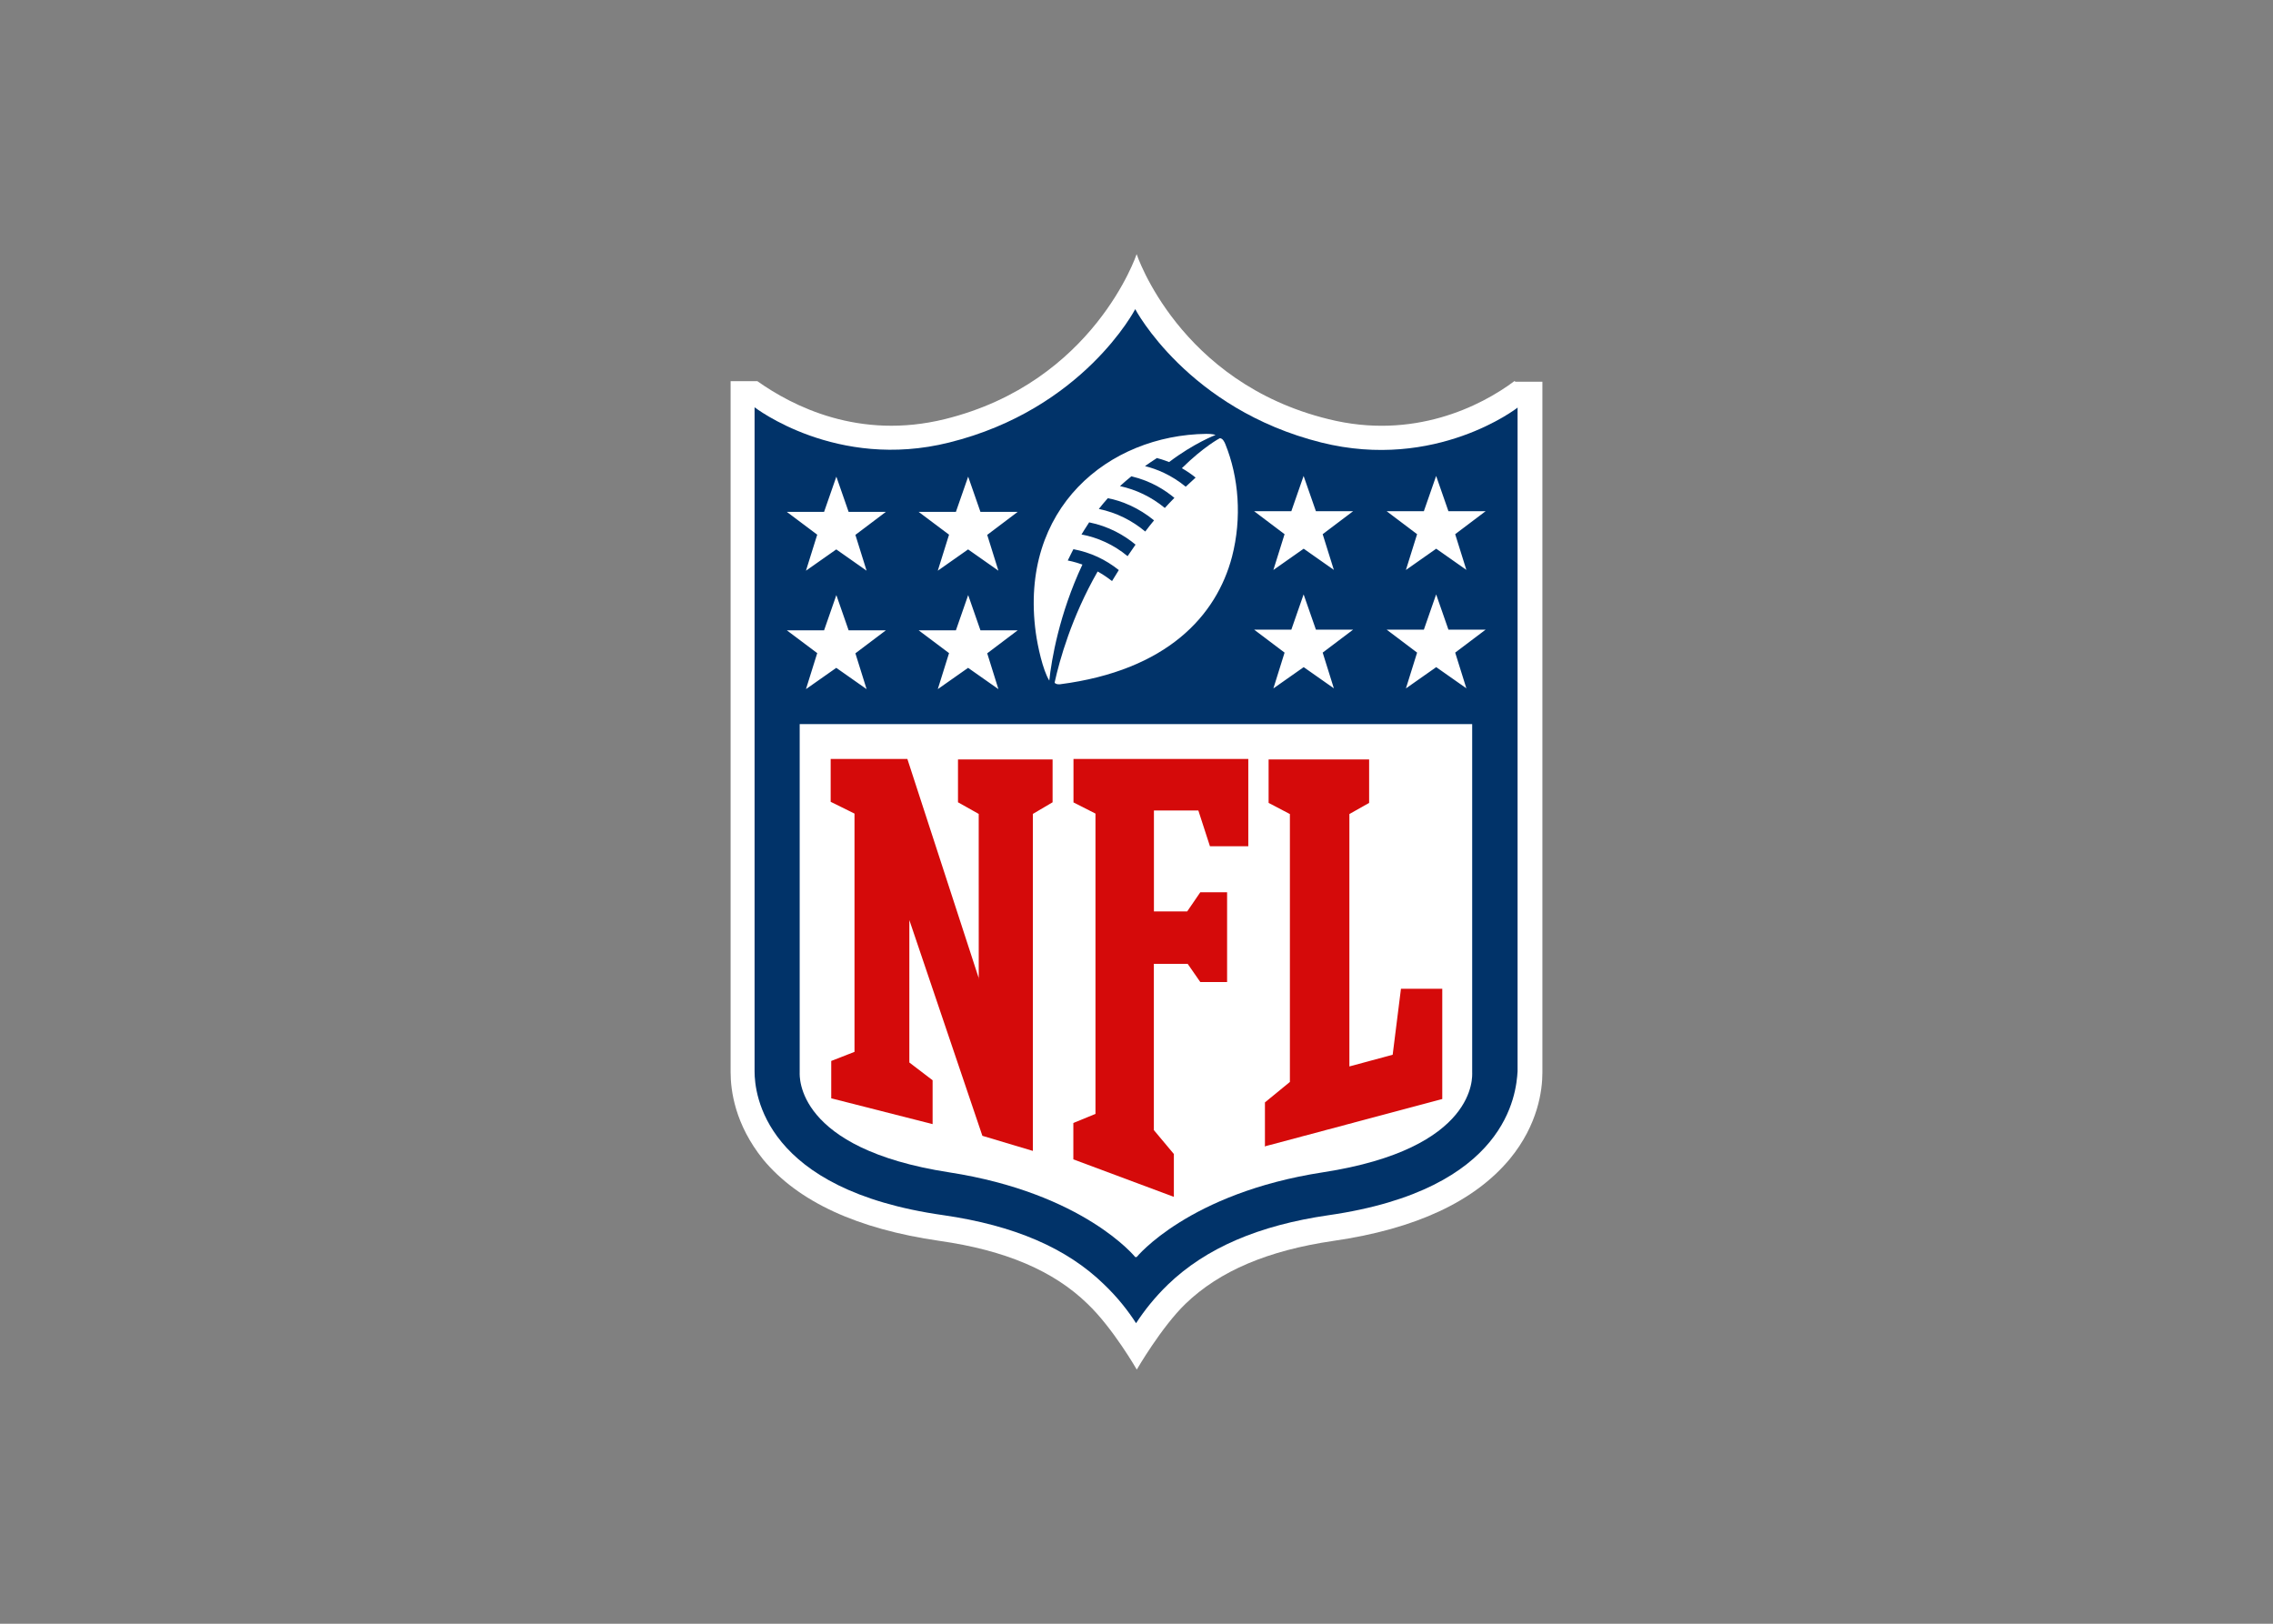 <svg clip-rule="evenodd" fill-rule="evenodd" viewBox="0 0 560 400" xmlns="http://www.w3.org/2000/svg"><rect x="0" y="0" width="560" height="400" fill="#808080" stroke="none"/><path d="m373.122 93.87c-8.336 6.252-25.009 14.588-45.849 9.378-36.819-9.031-47.239-40.639-47.239-40.639s-10.49 31.573-47.238 40.639c-21.153 5.21-37.513-3.195-46.197-9.343h-6.599v170.198c0 4.515 1.042 12.852 8.023 21.535 8.649 10.42 23.237 17.124 43.418 20.041 16.325 2.327 28.135 7.398 36.471 15.492 6.252 5.94 12.157 16.221 12.157 16.221s6.079-10.49 12.018-16.221c8.405-8.093 20.32-13.13 36.471-15.492 20.215-2.921 34.734-9.725 43.418-20.181 6.982-8.475 8.024-16.985 8.024-21.257v-170.198h-6.634" fill="#fff"/><path d="m373.817 100.469s-20.042 15.595-48.281 8.544c-32.894-8.232-45.849-32.858-45.849-32.858s-12.782 24.661-45.849 32.858c-27.787 6.947-47.933-8.684-47.933-8.684v163.599c.003 5.557 2.327 29.177 46.544 35.429 17.402 2.518 30.393 8.093 39.597 17.089 3.362 3.223 5.905 6.495 7.85 9.517 1.956-3.011 4.515-6.287 7.85-9.517 9.343-8.996 22.334-14.588 39.597-17.089 44.112-6.356 46.196-29.976 46.544-35.429v-163.599" fill="#013369"/><path d="m280.035 309.674s12.782-15.769 45.849-20.875c38.208-5.87 36.818-23.724 36.818-24.627v-85.794h-165.683v85.794c0 .903-1.125 18.757 36.819 24.627 33.206 5.14 45.849 20.875 45.849 20.875" fill="#fff"/><path d="m241.132 241.143-.006-40.639-5.106-2.866v-10.559h23.307v10.559l-4.863 2.866v83.015l-12.435-3.716-17.992-53.144-.003 35.082 5.731 4.377v10.803l-24.974-6.357v-9.204l5.731-2.237v-58.701l-5.87-2.9v-10.559h18.895l17.645 54.185m43.011 37.161 5.002 5.974v10.559l-24.766-9.239v-8.962l5.453-2.237v-73.984l-5.418-2.748v-10.698h43.07v21.501h-9.448l-2.862-8.822h-10.941v24.87h8.197l3.23-4.724h6.6v22.126h-6.6l-3.109-4.481h-8.336v40.987m27.368 3.698v-10.559l6.148-5.037v-65.995l-5.245-2.748v-10.698h24.766v10.698l-4.863 2.748v62.174l10.664-2.879 2.042-16.256h10.177v27.162l-43.765 11.671" fill="#d50a0a"/><path d="m201.361 160.907-7.503-5.627h9.17l3.025-8.684 3.025 8.684h9.17l-7.503 5.662 2.758 8.822-7.468-5.245-7.468 5.245 2.758-8.822m32.513-.035-7.503-5.627h9.17l3.025-8.684 3.025 8.684h9.17l-7.503 5.662 2.758 8.822-7.468-5.245-7.468 5.245 2.758-8.822m-32.441-29.212-7.503-5.627h9.17l3.025-8.684 3.025 8.684h9.17l-7.503 5.662 2.758 8.822-7.468-5.245-7.468 5.245 2.758-8.822m32.513-.035-7.503-5.627h9.17l3.025-8.684 3.025 8.684h9.17l-7.503 5.662 2.758 8.822-7.468-5.245-7.468 5.245 2.758-8.822m127.511 37.825-7.468-5.245-7.468 5.245 2.758-8.822-7.503-5.662h9.17l3.025-8.684 3.025 8.684h9.17l-7.503 5.662 2.761 8.822m-32.617 0-7.468-5.245-7.468 5.245 2.758-8.822-7.503-5.662h9.17l3.026-8.684 3.029 8.684h9.17l-7.503 5.662 2.761 8.822m32.678-29.176-7.468-5.245-7.468 5.245 2.758-8.822-7.503-5.662h9.17l3.025-8.684 3.025 8.684h9.17l-7.503 5.662 2.761 8.822m-32.617 0-7.468-5.245-7.468 5.245 2.758-8.822-7.503-5.662h9.17l3.026-8.684 3.029 8.684h9.17l-7.503 5.662 2.761 8.822m-41.653-15.284c-3.338-2.751-7.086-4.515-11.045-5.384.962-.91 1.948-1.692 2.813-2.414 4.967 1.195 8.302 3.421 10.594 5.314-.813.833-1.601 1.646-2.348 2.476l-.014.007zm-4.828 5.801c-3.182-2.671-7.051-4.654-11.428-5.557.67-.865 1.455-1.786 2.209-2.64 3.349.594 7.642 2.358 11.393 5.453-.764.917-1.48 1.848-2.153 2.733l-.021.01zm-4.342 6.079c-3.432-2.859-7.433-4.62-11.358-5.349 0 0 1.205-1.966 1.889-2.984 4.794.952 8.684 3.195 11.428 5.488-.701 1-1.365 1.959-1.959 2.841v.003zm22.681-29.038s-3.89 2.025-9.309 7.364c1.223.691 2.598 1.657 3.386 2.313-.82.726-1.657 1.511-2.435 2.247-3.543-2.907-7.19-4.377-10.038-5.071.945-.677 1.948-1.344 2.939-1.99 1.528.389 3.008.99 3.008.99 6.113-4.655 11.428-6.669 11.428-6.669s-.615-.301-2.251-.279c-24.071.311-46.197 18.27-42.029 48.975.448 3.261 1.716 9.204 3.328 11.81.535-5.106 2.459-16.43 8.162-28.586-1.983-.712-3.612-1.004-3.612-1.004.583-1.223 1.393-2.782 1.393-2.782 4.238.796 7.954 2.563 11.184 5.141-.774 1.254-1.299 2.07-1.671 2.716-1.132-.893-2.278-1.66-3.543-2.362-6.426 11.219-9.378 21.813-10.594 27.336.067.342.764.517 1.327.444 26.363-3.414 38.555-16.881 42.376-31.434 2.47-9.552 1.661-19.556-1.646-27.718-.232-.573-.684-1.525-1.452-1.455" fill="#fff"/></svg>